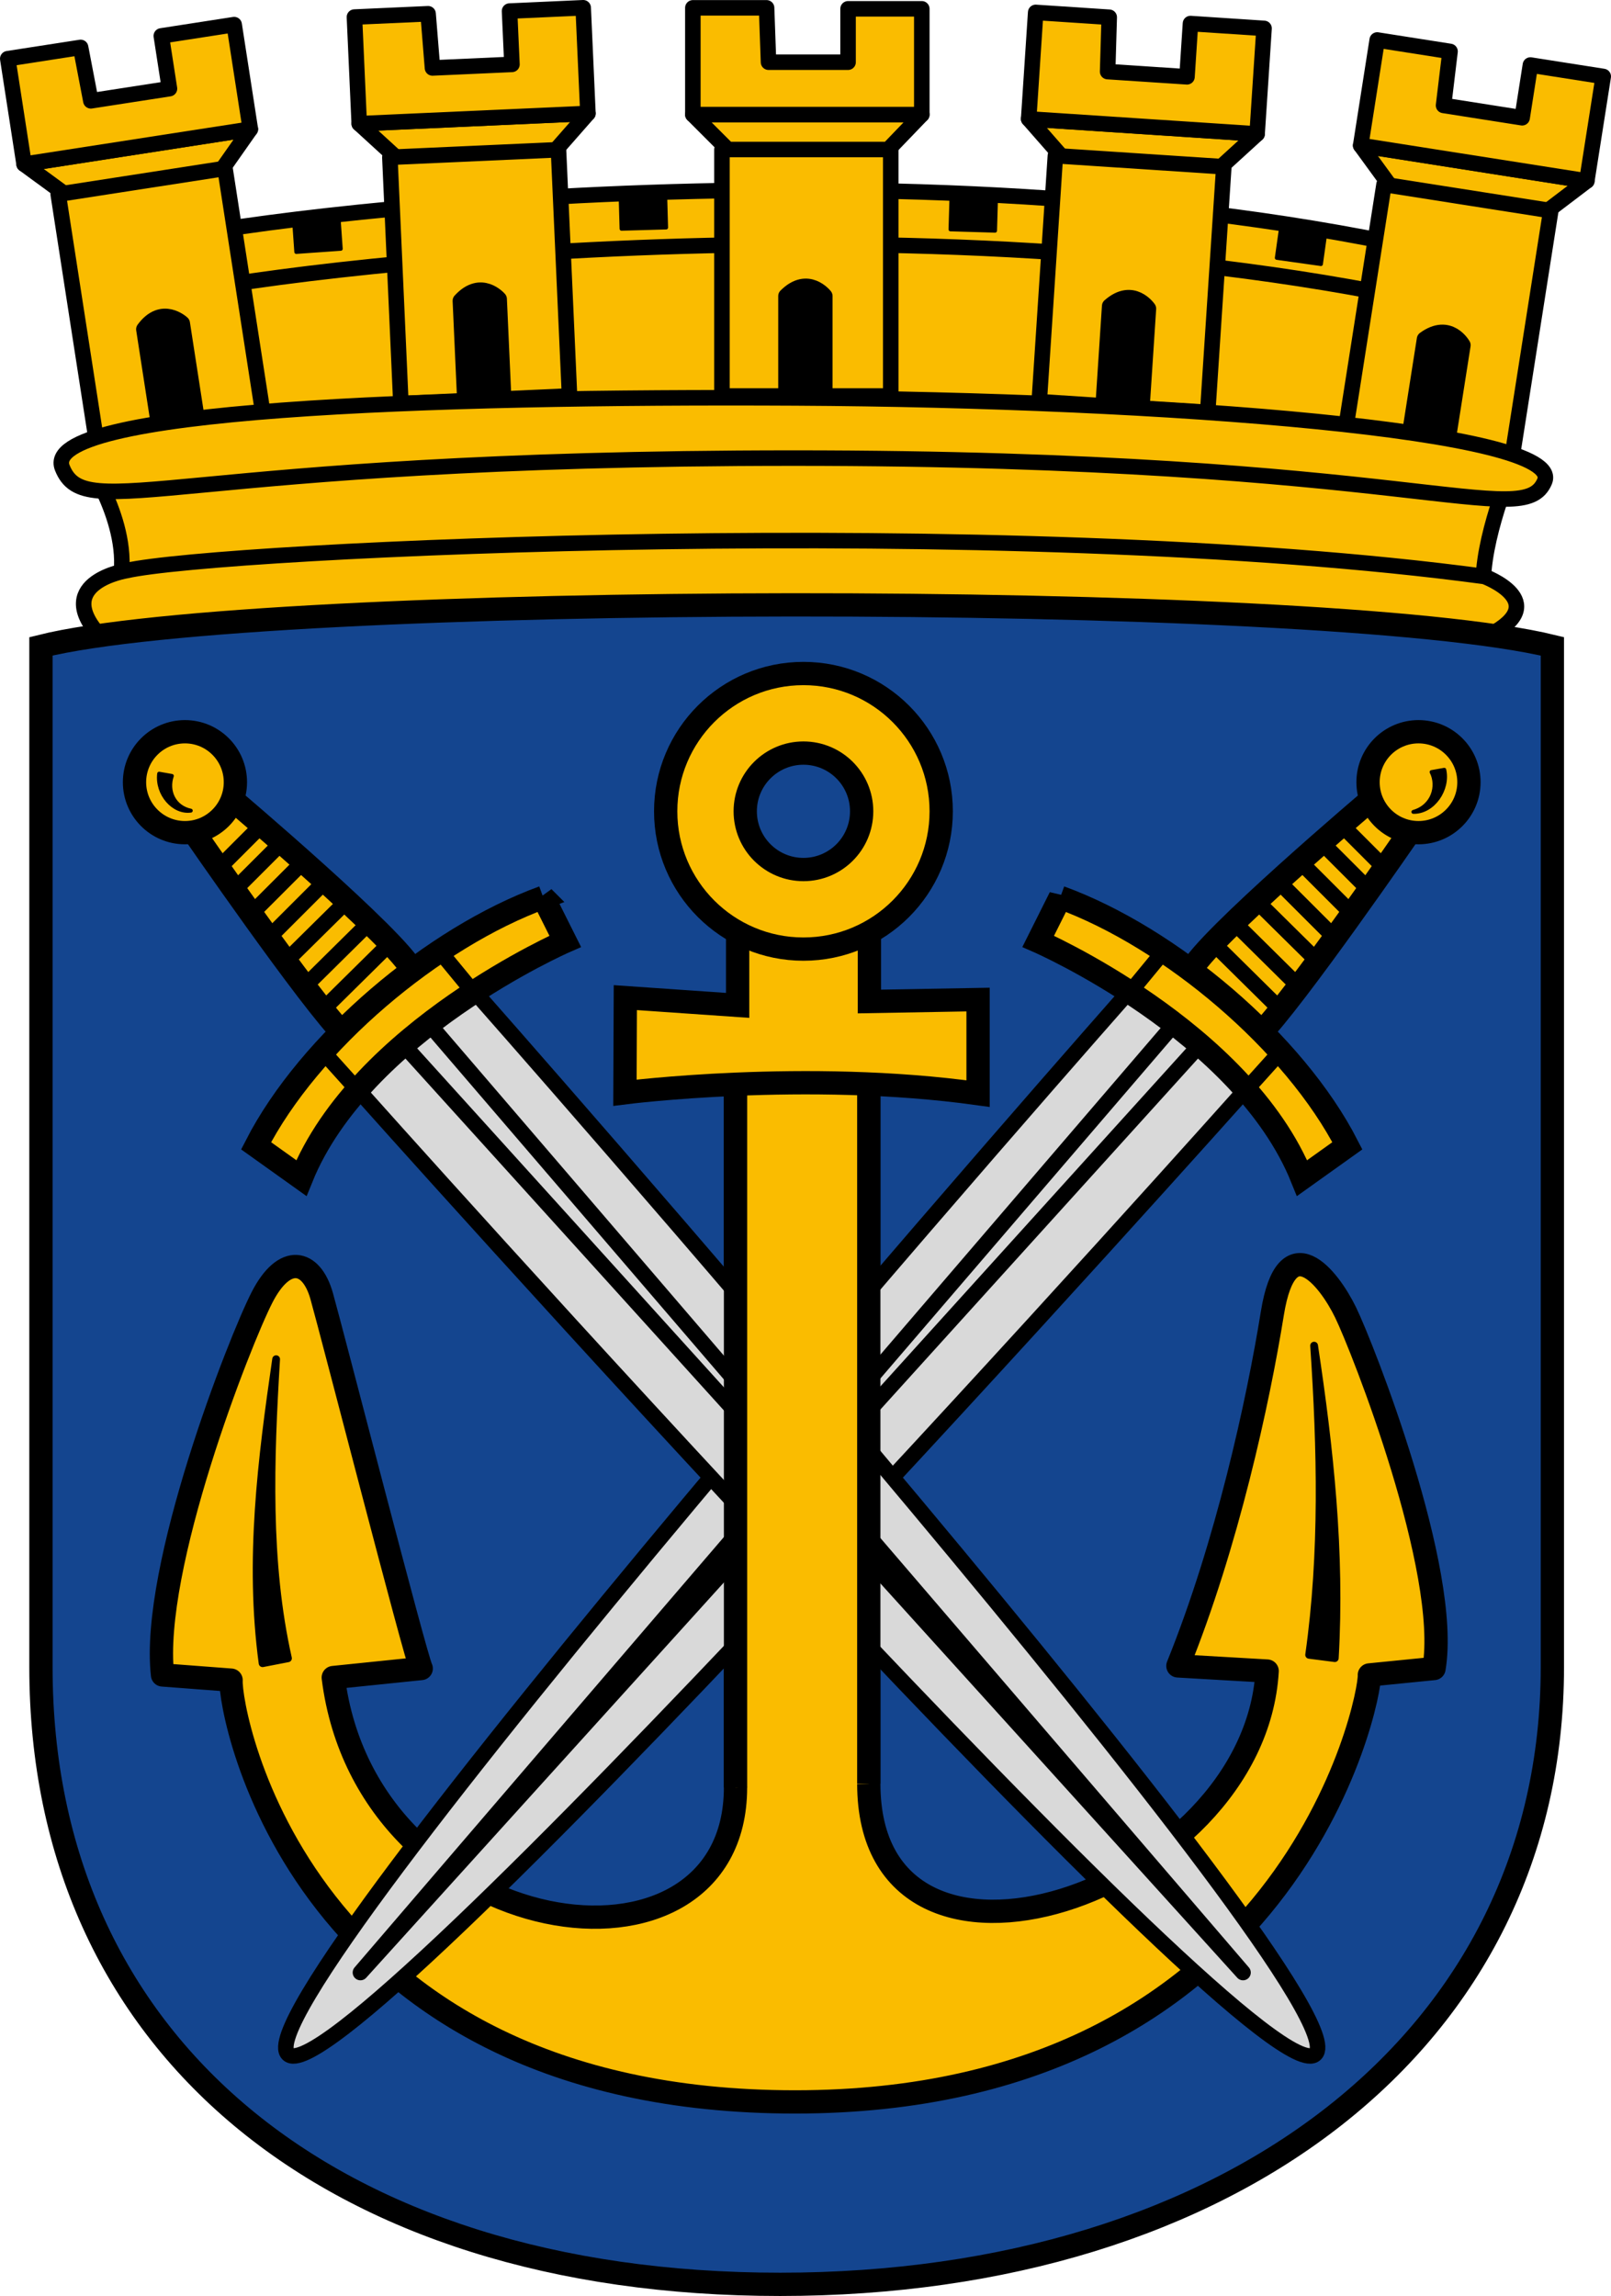 <svg xmlns="http://www.w3.org/2000/svg" xml:space="preserve" height="591.52" width="415.16" viewBox="0 0 415.16 591.523"><path d="m33.885 71.856 9.333 48.004 325.33 1.33 7.33-48.668c0 .001-139.33-39.333-342-.666z" fill="#fabc00"/><path stroke-linejoin="round" d="M380.55 80.773c-136.5-33.25-312.25-11-337-4.5l-3-14c24.75-6.5 200.5-28.75 337 4.5l3 14zM225.05 42.523l12.5-13h-59l13 13z" stroke="#000" stroke-width="4" fill="#fabc00"/><path stroke-linejoin="round" stroke="#000" stroke-width="4" fill="#fabc00" d="M186.05 38.523h43.5v63.5h-43.5zM198.05 16.023h20.5V2.273h19v27.25h-59v-27.5h19z"/><path stroke-linejoin="round" d="M212.55 101.77h-10V76.273c5.63-5.625 10 0 10 0v25.497z" stroke="#000" stroke-width="4"/><path stroke-linejoin="round" stroke="#000" stroke-width="4" fill="#fabc00" d="m310.64 46.659 13.32-12.153-58.87-3.87 12.12 13.825z"/><path stroke-linejoin="round" stroke="#000" stroke-width="4" fill="#fabc00" d="m271.976 40.112 43.405 2.853-4.165 63.36-43.406-2.853z"/><path stroke-linejoin="round" stroke="#000" stroke-width="4" fill="#fabc00" d="m285.44 18.444 20.45 1.345.9-13.72 18.96 1.246-1.79 27.191-58.87-3.87 1.81-27.44 18.95 1.246z"/><path stroke-linejoin="round" d="m294.28 104.96-9.98-.66 1.67-25.44c5.98-5.244 9.98.656 9.98.656l-1.67 25.444z" stroke="#000" stroke-width="4"/><path stroke-linejoin="round" stroke="#000" stroke-width="4" fill="#fabc00" d="m394.57 57.525 14.36-10.905-58.28-9.151 10.83 14.86z"/><path stroke-linejoin="round" stroke="#000" stroke-width="4" fill="#fabc00" d="m356.668 47.525 42.975 6.747-9.849 62.732-42.974-6.747zM372.01 27.158l20.25 3.179 2.13-13.584 18.77 2.947-4.23 26.92-58.28-9.151 4.26-27.166 18.77 2.947z"/><path stroke-linejoin="round" d="m373.03 114.12-9.88-1.55 3.96-25.193c6.43-4.685 9.88 1.55 9.88 1.55l-3.96 25.193z" stroke="#000" stroke-width="4"/><path stroke-linejoin="round" stroke="#000" stroke-width="4" fill="#fabc00" d="m139.61 42.771 11.9-13.548-58.937 2.645 13.567 12.404z"/><path stroke-linejoin="round" stroke="#000" stroke-width="4" fill="#fabc00" d="m100.468 40.527 43.456-1.95 2.845 63.437-43.456 1.949zM111.45 17.507l20.48-.919-.62-13.735L150.29 2l1.22 27.223-58.937 2.645L91.34 4.396l18.98-.852z"/><path stroke-linejoin="round" d="m129.78 102.52-9.99.45-1.15-25.475c5.37-5.872 9.99-.448 9.99-.448l1.15 25.473z" stroke="#000" stroke-width="4"/><path stroke-linejoin="round" stroke="#000" stroke-width="4" fill="#fabc00" d="m54.148 48.034 10.365-14.76L6.207 42.3l14.836 10.859z"/><path stroke-linejoin="round" stroke="#000" stroke-width="4" fill="#fabc00" d="m14.996 50.046 42.987-6.655 9.715 62.75-42.987 6.656z"/><path stroke-linejoin="round" stroke="#000" stroke-width="4" fill="#fabc00" d="m23.412 25.976 20.258-3.135-2.103-13.589 18.776-2.907 4.17 26.929L6.207 42.3 2 15.125l18.776-2.907z"/><path stroke-linejoin="round" d="m50.86 108.5-9.882 1.53-3.901-25.201c4.698-6.42 9.882-1.53 9.882-1.53L50.86 108.5z" stroke="#000" stroke-width="4"/><path stroke-linejoin="round" stroke="#000" d="m75.783 56.936 11.472-.81.563 7.98-11.471.81zM159.942 50.946l11.495-.326.227 7.996-11.495.326zM245.178 51.107l11.493.339-.236 7.995-11.493-.339zM330.148 58.517l11.385 1.603-1.115 7.922-11.386-1.603z"/><path stroke-linejoin="round" d="M22.552 119.02s13 19 7.5 34l352.5 1c-2-11.5 6.5-32 6.5-32s-165.83-27.164-366.5-3z" stroke="#000" stroke-width="4" fill="#fabc00"/><path stroke-linejoin="round" d="M25.052 163.02c-11-13 7.5-16 7.5-16 24-5.5 227.5-15 350 1.5 0 0 17.5 6.5 1.5 15M16.052 120.52c-6-15 93.998-18.5 189-18 95 .5 198.5 8.5 193 21.5s-34-6-193.5-6-182.5 17.5-188.5 2.5z" stroke="#000" stroke-width="4" fill="#fabc00"/><path d="M201.05 588.52c-116 0-190.5-62-190.5-159v-263c56-14 330-14.5 389.5 0v263c0 96-83 159-199 159z" stroke="#000" stroke-width="6" fill="#14458f"/><path stroke-linejoin="round" d="M223.89 273.52v186c0 61.34 99.33 28.34 102.66-29l-23-1.33c12.67-31.33 20.65-67.96 24.34-90.83 3.69-22.86 14.52-9.19 18.87-.24 4.36 8.95 27.04 66.57 22.79 91.74l-16.66 1.66c.41 6-20.17 110-148 110-127.84 0-145.84-100.33-145.34-108.66l-17.667-1.34C38.8 404.02 61.8 345.36 67.55 334.19s12.667-9.75 15.333-.33c2.666 9.41 24.165 93.08 25.665 96l-22.665 2.33c8.667 69.08 103.66 82.58 103.66 28.33V273.86" stroke="#000" stroke-width="6" fill="#fabc00"/><path d="M339.92 346.02s5.21 46.88.69 81.25" fill="none"/><path stroke-linejoin="round" d="M337.37 426.34c3.7-26.09 3.07-53.08 1.28-79.66 3.99 26.45 6.92 53.23 5.33 80.51l-6.61-.85z" stroke="#000" stroke-width="2"/><path d="M72.549 349.86s-7.259 49.8-1.52 78.5" fill="none"/><path stroke-linejoin="round" d="M67.668 428.5c-3.584-26.65-.236-52.59 3.491-78.33-1.571 25.83-2.51 52.44 3.053 77.06l-6.544 1.27z" stroke="#000" stroke-width="2"/><path d="M353.88 205.52s-43.66 37-47 44.67l17.34 16.67c8.66-8.34 39.66-53.34 39.66-53.34" stroke="#000" stroke-width="6" fill="#fabc00"/><circle stroke-width="6" cx="365.55" cy="201.52" stroke="#000" r="13" fill="#fabc00"/><path d="M364.05 208.52s8.17-.83 6.5-10" fill="none"/><path stroke-linejoin="round" d="M372.2 198.32c1.16 5-2.85 10.95-7.97 10.85 5.08-1.46 6.52-6.68 4.69-10.27l3.28-.58z" stroke="#000"/><path stroke-width="4" stroke="#000" stroke-linecap="round" fill="none" d="m345.39 212.19 11.16 11.17M340.89 217.36l11.16 11.16M336.22 223.19l11.17 11.17M331.22 228.86l11.17 11.16M324.89 233.19l14 13.83M319.39 239.02l14 13.84M314.55 244.86l14 13.83"/><path d="M290.88 255.52s-230 260.34-216.66 273.67c13.331 13.33 246.66-248.33 246.66-248.33" stroke="#000" stroke-linecap="round" stroke-width="4" fill="#d9d9d9"/><path stroke-linejoin="round" stroke="#000" stroke-width="4" fill="none" d="M302.88 263.52 92.885 508.19l216.335-239"/><path d="m273.22 231.19-5.67 11.33s52.67 23 68 61l11.67-8.33c-13.67-26.67-45.67-53.67-74-64z" stroke="#000" stroke-width="6" fill="#fabc00"/><path stroke-width="4" stroke="#000" stroke-linecap="round" fill="none" d="m291.69 255.04 8.48-10.29M320.84 281.1l8.92-9.91"/><path d="M59.328 205.52s43.672 37 47.002 44.67l-17.336 16.67c-8.666-8.34-39.666-53.34-39.666-53.34" stroke="#000" stroke-width="6" fill="#fabc00"/><circle stroke-width="6" cx="47.661" cy="201.52" stroke="#000" r="13" fill="#fabc00"/><path d="M49.16 209.52s-8.167-.83-6.5-10" fill="none"/><path stroke-linejoin="round" d="M44.291 199.9c-1.314 3.83.492 8.03 4.875 8.95-4.416.64-8.802-4.29-8.158-9.53l3.283.58z" stroke="#000"/><path stroke-width="4" stroke="#000" stroke-linecap="round" fill="none" d="m67.827 212.19-11.166 11.17M72.327 217.36l-11.166 11.16M76.994 223.19l-11.166 11.17M81.994 228.86l-11.166 11.16M88.327 233.19l-14 13.83M93.827 239.02l-14 13.84M98.661 244.86l-14 13.83"/><path d="M122.33 255.52s230 260.34 216.66 273.67C325.66 542.52 92.33 280.86 92.33 280.86" stroke="#000" stroke-linecap="round" stroke-width="4" fill="#d9d9d9"/><path stroke-linejoin="round" stroke="#000" stroke-width="4" fill="none" d="m110.33 263.52 210 244.67-216.34-239"/><path d="m139.99 231.19 5.67 11.33s-52.666 23-67.999 61l-11.667-8.33c13.667-26.67 45.666-53.67 73.996-64z" stroke="#000" stroke-width="6" fill="#fabc00"/><path stroke-width="4" stroke="#000" stroke-linecap="round" fill="none" d="m121.53 255.04-8.48-10.29M92.371 281.1l-8.92-9.91"/><path stroke-linejoin="round" d="M189.55 460.52V273.86l34.34-.34v186" stroke="#000" stroke-width="6" fill="#fabc00"/><path d="M224.05 236.53v21.49l28-.5v24.23c-44.35-6.17-91-.23-91-.23l.1-24.5 28.94 2v-22.77" stroke="#000" stroke-width="6" fill="#fabc00"/><circle stroke-width="6" cx="207.05" cy="209.02" stroke="#000" r="35.5" fill="#fabc00"/><circle cx="207.05" cy="209.02" r="15" stroke-width="6" stroke="#000" fill="none" style="fill:#14458f;fill-opacity:1"/></svg>